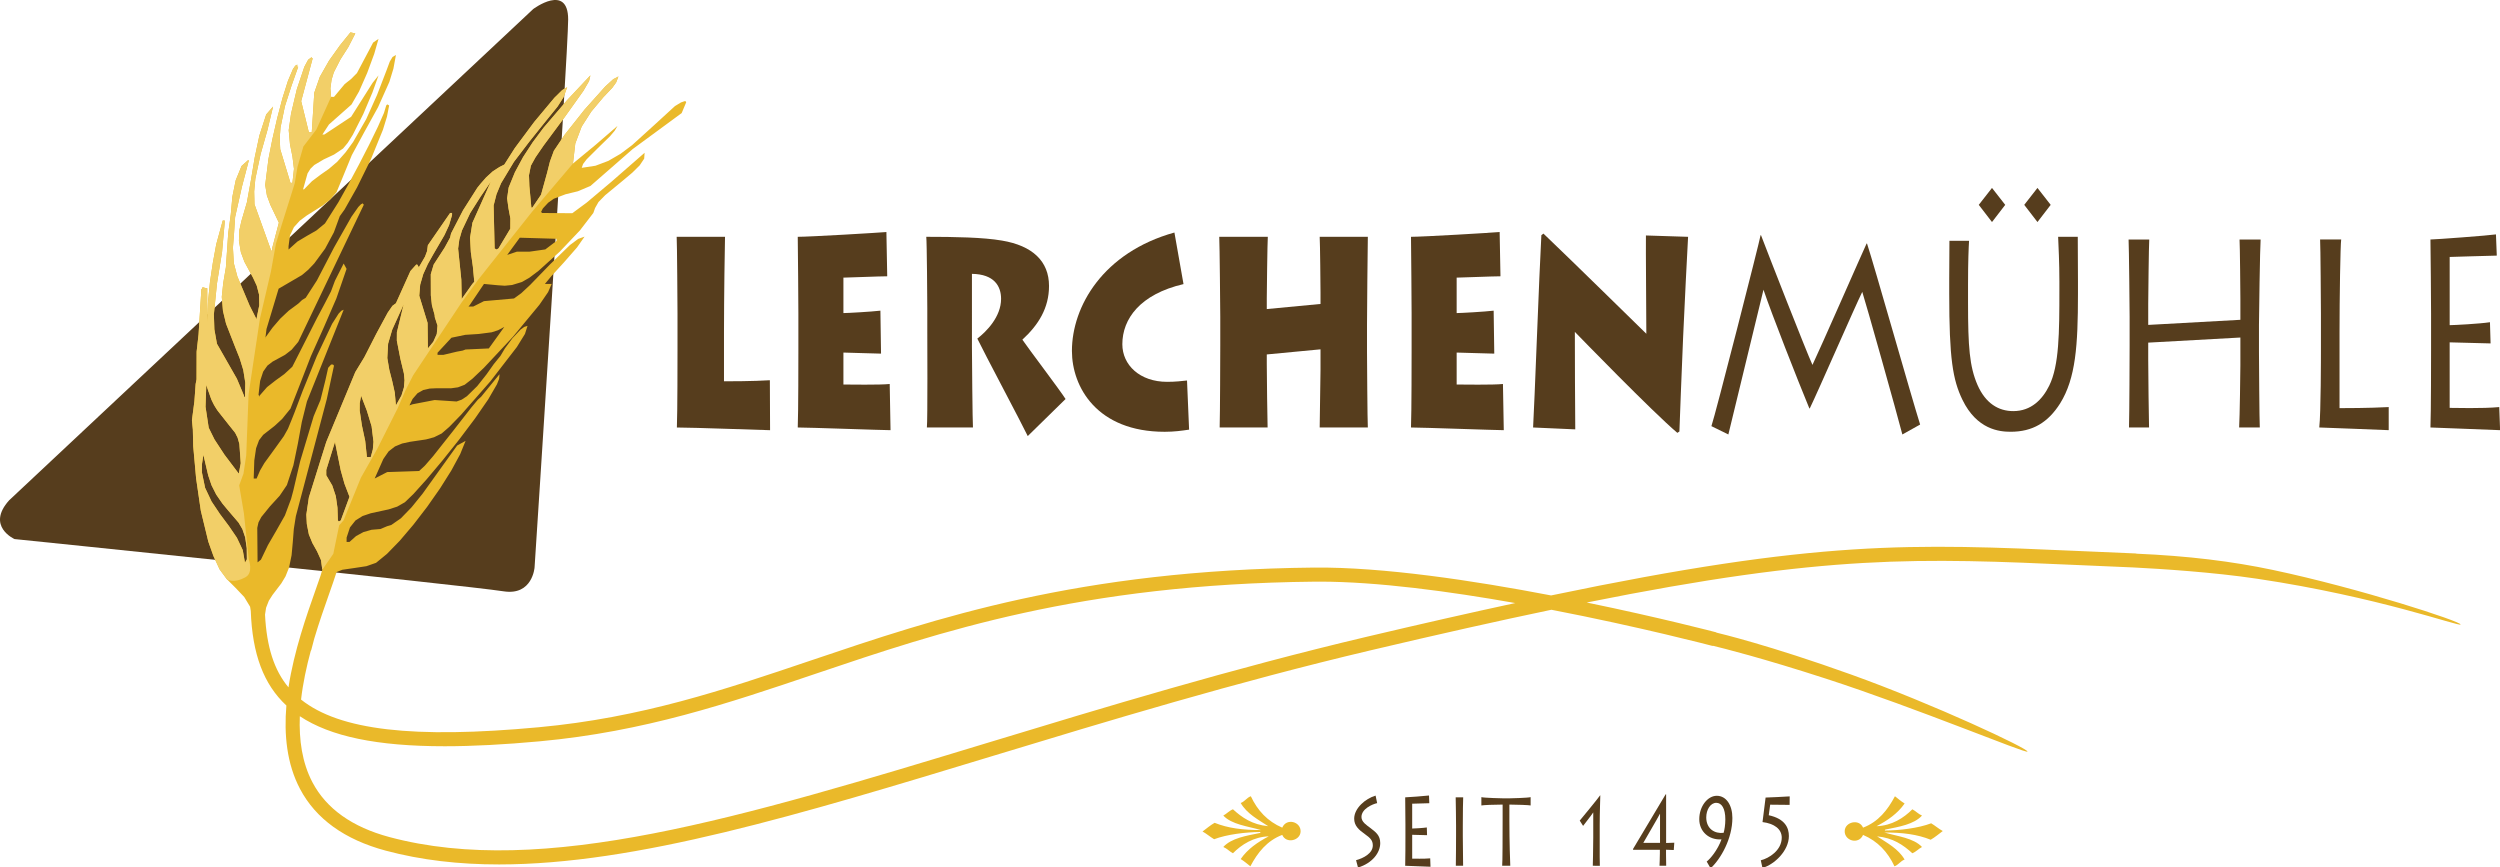 <?xml version="1.0" encoding="utf-8"?>
<!-- Generator: Adobe Illustrator 22.0.1, SVG Export Plug-In . SVG Version: 6.00 Build 0)  -->
<svg version="1.1" xmlns="http://www.w3.org/2000/svg" xmlns:xlink="http://www.w3.org/1999/xlink" x="0px" y="0px"
	 viewBox="0 0 266.189 92.357" enable-background="new 0 0 266.189 92.357" xml:space="preserve">
<g id="Layer_1">
	<path fill="#563D1D" d="M0.977,53.266L56.775,0.962c0,0,3.72-2.782,3.72,1.113c0,3.497-3.577,58.344-3.577,58.344
		s-0.215,3.02-3.291,2.543c-4.392-0.682-52.079-5.564-52.079-5.564S-1.516,56.033,0.977,53.266"/>
</g>
<g id="Layer_2">
	<g>
		<path fill="#563D1D" d="M77.197,25.215c-0.022,0.658-0.11,6.548-0.11,10.151v5.233c0.528,0,3.125,0,4.885-0.114l0.022,5.319
			c-0.528,0-8.163-0.286-9.923-0.286c0.066-1.516,0.066-7.635,0.066-8.321v-3.803c0-0.457-0.044-7.635-0.088-8.178H77.197z"/>
		<path fill="#563D1D" d="M94.82,45.803c-0.792,0-8.735-0.286-9.879-0.286c0.066-1.516,0.066-7.635,0.066-8.292v-3.832
			c0-0.457-0.044-7.349-0.066-8.178c1.232,0,8.625-0.429,9.439-0.515l0.088,4.718c-0.814,0-4.269,0.143-4.665,0.143v3.774
			c0.44,0,2.971-0.143,3.939-0.257l0.066,4.575c-0.594,0-3.521-0.114-4.005-0.114v3.403c0.572,0,3.894,0.057,4.929-0.057
			L94.82,45.803z"/>
		<path fill="#563D1D" d="M103.486,36.767c0,1.086,0.066,8.321,0.11,8.75H98.69c0.088-0.686,0.044-9.751,0.044-10.352v-2.345
			c0-0.858-0.044-7.063-0.109-7.606c3.015,0,6.072,0.057,8.053,0.4c3.257,0.543,5.017,2.202,5.017,4.833
			c0,2.345-1.122,4.146-2.838,5.719c0.66,0.972,4.026,5.404,4.599,6.319l-4.026,3.946c-0.507-1.086-4.775-9.121-5.369-10.38
			c0.968-0.744,2.53-2.317,2.53-4.232c0-1.344-0.726-2.631-3.103-2.66V36.767z"/>
		<path fill="#563D1D" d="M126.61,45.746c-0.771,0.114-1.562,0.229-2.597,0.229c-7.217,0-9.879-4.775-9.879-8.607
			c0-4.747,3.322-10.495,10.913-12.61l0.968,5.49c-4.643,1.086-6.513,3.717-6.513,6.405c0,2.202,1.849,4.003,4.774,4.003
			c0.881,0,1.585-0.086,2.113-0.143L126.61,45.746z"/>
		<path fill="#563D1D" d="M129.864,45.517c0.044-1.258,0.065-7.949,0.065-8.693v-3.088c0-0.486-0.065-7.835-0.109-8.521h5.171
			c-0.044,0.515-0.11,6.033-0.11,6.548v1.144l5.721-0.543v-1.201c0-0.486-0.044-5.319-0.088-5.948h5.127
			c-0.023,0.686-0.088,8.693-0.088,9.379v2.859c0,0.372,0.044,7.521,0.088,8.064h-5.127c0.021-0.972,0.088-5.604,0.088-6.148v-2.173
			l-5.721,0.544v1.029c0,1.287,0.066,6.091,0.088,6.748H129.864z"/>
		<path fill="#563D1D" d="M160.115,45.803c-0.792,0-8.735-0.286-9.879-0.286c0.065-1.516,0.065-7.635,0.065-8.292v-3.832
			c0-0.457-0.044-7.349-0.065-8.178c1.232,0,8.625-0.429,9.439-0.515l0.088,4.718c-0.814,0-4.269,0.143-4.665,0.143v3.774
			c0.44,0,2.971-0.143,3.939-0.257l0.066,4.575c-0.594,0-3.52-0.114-4.005-0.114v3.403c0.572,0,3.895,0.057,4.929-0.057
			L160.115,45.803z"/>
		<path fill="#563D1D" d="M163.237,45.517c0.132-2.03,0.66-16.671,0.881-20.474l0.22-0.171c3.124,2.974,10.188,9.922,10.957,10.666
			c0-1.573-0.066-9.236-0.044-10.466l4.489,0.143c-0.132,2.23-0.33,6.491-0.528,10.665c-0.176,4.146-0.33,8.207-0.396,10.065
			l-0.22,0.143c-2.641-2.23-10.583-10.408-10.913-10.751c0,1.172,0.021,9.436,0.044,10.38L163.237,45.517z"/>
		<path fill="#563D1D" d="M182.223,45.374c0.418-1.201,5.127-19.644,5.237-20.331h0.044c0.682,1.802,4.818,12.382,5.479,13.812
			c0.77-1.602,5.347-12.039,5.765-12.925h0.044c0.771,2.345,4.709,16.271,5.655,19.273l-1.892,1.058
			c-0.55-2.145-3.916-14.126-4.269-15.184c-0.792,1.601-4.686,10.551-5.589,12.41h-0.044c-1.276-3.088-4.005-10.037-4.885-12.639
			c-0.439,1.773-3.477,14.298-3.74,15.413L182.223,45.374z"/>
		<path fill="#563D1D" d="M209.548,32.278c0,4.632,0.153,6.748,1.012,8.721c0.858,1.944,2.223,2.774,3.807,2.774
			c1.893,0,3.103-1.23,3.829-2.717c1.056-2.145,1.078-5.633,1.078-10.123v-1.001c0-1.973-0.089-3.66-0.133-4.718h2.091
			c0,0.629,0.021,2.516,0.021,4.775v1.315c0,5.49-0.241,8.979-1.892,11.638c-1.299,2.059-2.948,3.031-5.281,3.031
			c-1.188,0-3.586-0.229-5.127-3.403c-1.034-2.145-1.408-4.375-1.408-11.324v-1.544c0-1.315,0.022-3.403,0.022-4.06h2.09
			c-0.044,0.744-0.109,2.087-0.109,4.689V32.278z M210.691,21.812l1.408-1.802l1.408,1.802l-1.408,1.83L210.691,21.812z
			 M215.532,21.812l1.408-1.802l1.408,1.802l-1.408,1.83L215.532,21.812z"/>
		<path fill="#563D1D" d="M226.686,45.517c0.044-1.258,0.066-7.949,0.066-8.693v-3.088c0-0.486-0.066-7.549-0.11-8.235h2.2
			c-0.044,0.515-0.109,6.348-0.109,6.863v2.23l9.812-0.543v-2.288c0-0.486-0.044-5.633-0.088-6.262h2.244
			c-0.065,0.686-0.176,8.407-0.176,9.093v2.859c0,0.372,0.044,7.521,0.088,8.064h-2.2c0.066-0.972,0.132-6.062,0.132-6.605v-2.974
			l-9.812,0.543v1.83c0,1.287,0.065,6.548,0.088,7.206H226.686z"/>
		<path fill="#563D1D" d="M249.279,25.5c-0.088,0.629-0.176,6.262-0.176,9.865v8.092c0.527,0,3.124,0,5.236-0.114v2.459
			c-0.309,0-6.843-0.286-7.394-0.286c0.177-1.516,0.177-7.635,0.177-8.321v-3.803c0-0.457-0.044-7.349-0.088-7.892H249.279z"/>
		<path fill="#563D1D" d="M266.198,45.803c-0.352,0-6.975-0.286-7.415-0.286c0.066-1.516,0.066-7.635,0.066-8.292v-3.832
			c0-0.457-0.044-7.349-0.066-7.892c0.528,0,6.271-0.429,6.975-0.543l0.089,2.259c-0.704,0-4.665,0.143-5.017,0.143v7.263
			c0.396,0,3.212-0.143,4.29-0.315l0.066,2.259c-0.484,0-3.917-0.114-4.357-0.114v6.977c0.527,0,3.476,0.086,5.28-0.086
			L266.198,45.803z"/>
	</g>
	<path fill-rule="evenodd" clip-rule="evenodd" fill="#EAB92A" d="M241.989,60.681c-4.309-0.911-9.011-1.493-14.533-1.729
		l0.001-0.02c-2.092-0.084-4.063-0.172-5.946-0.256c-17.983-0.798-27.839-1.23-56.357,4.724c-8.267-1.587-17.892-3.037-25.235-2.968
		c-25.091,0.261-40.228,5.379-53.582,9.894c-9.27,3.134-18.025,6.095-28.98,7.109c-13.358,1.239-21.205,0.323-25.301-2.948
		c0.201-1.751,0.579-3.501,1.03-5.169l0.061-0.124l0.311-1.186c0.524-1.758,1.097-3.389,1.585-4.772
		c0.313-0.888,0.588-1.668,0.794-2.324l0.613-0.246l1.233-0.179l1.333-0.202l1.023-0.357l1.164-0.952l1.357-1.394l1.455-1.711
		l1.463-1.902L46.858,52l1.203-1.912l0.936-1.728l0.577-1.418l-0.897,0.494l-1.51,2.099l-2.181,3.043l-1.17,1.444l-1.13,1.164
		l-1.023,0.712l-0.449,0.132l-0.705,0.298l-0.943,0.079l-0.87,0.247l-0.787,0.428l-0.695,0.621h-0.309v-0.459l0.361-1.091
		l0.586-0.737l0.755-0.472l0.873-0.294l1.893-0.411l0.915-0.293l0.824-0.469l0.913-0.88l1.394-1.551l1.684-2.002l1.781-2.233
		l1.689-2.244l1.407-2.036l0.933-1.609l0.229-0.575l0.041-0.386v-0.114l-1.959,2.403l-0.344,0.307l-0.682,0.816l-1.969,2.528
		l-2.12,2.677l-0.869,1.002l-0.608,0.567l-3.399,0.115l-1.339,0.687l0.921-2.074l0.565-0.814l0.676-0.524l0.76-0.313l0.82-0.179
		l1.725-0.256l0.854-0.23l0.813-0.403l0.81-0.702l1.248-1.283l3.127-3.565l2.821-3.655l0.864-1.395l0.271-0.859l-0.342,0.108
		l-0.402,0.292l-0.877,0.935L53.758,37.1L53.282,37.9l-0.696,0.855l-0.779,1.099l-0.993,1.257l-1.099,1.077l-0.557,0.366
		l-0.541,0.195l-2.34-0.156l-2.37,0.457l-0.31,0.115l0.33-0.684l0.527-0.609l0.618-0.347l0.687-0.153l0.732-0.033l1.524,0.006
		l0.748-0.104l0.709-0.271l0.816-0.634l1.234-1.172l3.079-3.288l2.833-3.425l0.923-1.345l0.383-0.875h-0.721l0.692-0.833
		l1.328-1.451l1.397-1.598l0.806-1.154l-0.678,0.243l-0.876,0.65l-2.097,2.038l-2.151,2.219L55.5,31.221l-0.772,0.56l-3.197,0.282
		l-1.133,0.573h-0.515l0.103-0.115l1.545-2.289l1.472,0.14l0.746,0.05l0.771-0.076l1.056-0.322l0.792-0.456l0.986-0.744l2.257-2.04
		l2.139-2.256l1.424-1.851l0.187-0.529l0.364-0.638l0.709-0.725l1.929-1.592l0.961-0.808l0.785-0.777l0.479-0.715l0.045-0.625
		l-3.567,3.114l-2.613,2.199l-1.522,1.122l-3.217-0.026l-0.103-0.114l0.191-0.372l0.568-0.61l0.596-0.421l1.25-0.475l1.312-0.32
		l1.341-0.567l2.244-1.958l2.241-1.959l2.614-1.921l2.613-1.92l0.482-1.152l-0.047-0.099l-0.123-0.017l-0.383,0.133l-0.645,0.391
		l-2.236,2.048l-2.328,2.111l-1.232,0.923l-1.296,0.752l-1.372,0.518l-1.463,0.222l0.143-0.406l0.383-0.503l1.193-1.189l1.286-1.256
		l0.499-0.587l0.307-0.523L63.43,15.41l-2.422,2.002l0.246-2.133l0.678-1.8l1.025-1.598l1.286-1.53L65.2,9.34l0.401-0.558
		l0.248-0.642l-0.551,0.292l-0.854,0.781l-2.194,2.449l-2.113,2.666l-1.164,1.728l-0.415,1.137l-0.296,1.177l-0.653,2.361
		l-0.927,1.373h-0.103l-0.212-2.295l-0.042-1.15l0.199-1.012l0.494-0.892l0.85-1.24l2.229-3.006l2.025-2.842l0.6-1.036l0.142-0.606
		l-2.487,2.649l-2.5,2.928l-1.15,1.543l-1.031,1.583l-0.869,1.613l-0.667,1.631l-0.164,1.147l0.148,1.076l0.2,1.059l-0.008,1.096
		l-1.258,2.104l-0.206,0.114l-0.206-0.114l-0.106-4.575l0.304-1.194l0.488-1.175l1.369-2.274l1.627-2.135l1.562-1.955l1.462-1.804
		l0.628-0.983l0.393-1.077l-0.532,0.309l-0.834,0.822l-2.146,2.572l-2.065,2.78l-1.119,1.759l-0.518,0.259l-0.708,0.458L51.76,18.89
		l-0.583,0.667l-0.354,0.438l-1.521,2.396l-1.273,2.462l-0.112,0.462l-0.57,1.046l-1.172,1.812l-0.309,1.03l0.008,2.247l0.115,1.052
		l0.289,1.05l0.014,0.219l0.291,0.901l-0.078,0.892l-0.369,0.828L45.557,37.1l-0.032-2.719l-0.886-2.894l0.097-1.174l0.324-1.115
		l0.485-1.07l0.582-1.041l1.196-2.056l0.485-1.046l0.322-1.079v-0.229h-0.205l-2.369,3.434l-0.086,0.637l-0.221,0.588L44.629,28.4
		v0.114l-0.205-0.343H44.32l-0.619,0.686l-1.545,3.434l-0.372,0.272l-0.5,0.724l-1.228,2.27l-1.26,2.469l-0.967,1.591l-3.091,7.44
		l-0.721,2.289l-1.131,3.618l-0.269,1.826l0.051,1.008l0.216,1.103l0.381,0.925l0.497,0.885l0.416,0.922l0.139,1.031l-0.185,0.626
		c-0.151,0.443-0.321,0.925-0.505,1.446c-0.988,2.798-2.312,6.559-2.911,10.451c-1.536-1.839-2.324-4.312-2.498-7.744l0.113-0.734
		l0.292-0.744l0.397-0.625l0.931-1.219l0.449-0.748l0.378-0.945l0.269-1.311l0.127-1.387l0.11-1.402l0.215-1.358l0.825-3.118
		l2.471-9.357l0.766-3.563l-0.103-0.114h-0.206l-0.309,0.344l-0.309,1.373l-0.515,2.061L33.4,44.311l-1.442,4.807l-0.721,3.092
		l-0.242,0.904l-0.657,1.766l-0.895,1.582l-0.909,1.568l-0.748,1.558l-0.361,0.29v-0.114l-0.032-3.56l0.13-0.582l0.302-0.574
		l0.925-1.14l1.034-1.13l0.764-1.131l0.693-2.111l0.474-2.299l0.423-2.318l0.541-2.168l0.98-2.441l2.934-7.33l-0.245,0.107
		l-0.292,0.304l-0.698,1.095l-1.623,3.426l-1.507,3.707l-0.888,2.35l-0.319,0.802l-0.359,0.88l-0.444,0.792l-1.031,1.435
		l-1.038,1.428l-0.454,0.781l-0.373,0.865h-0.309l0.064-1.923l0.192-1.304l0.315-0.854l0.436-0.57l1.227-0.959l0.785-0.724
		l0.896-1.106l0.956-2.441l1.218-3.14l1.377-3.071l1.334-3.075l1.09-3.155l-0.31-0.572l-0.927,1.832l-0.427,1.146l-0.667,1.292
		l-0.799,1.502l-1.324,2.611l-1.325,2.608l-0.852,0.785l-0.927,0.67l-0.911,0.715l-0.803,0.917v0.114l-0.103-0.222l0.17-1.465
		l0.324-0.991l0.453-0.644l0.555-0.427l1.313-0.713l0.706-0.545l0.706-0.839l7.003-14.644h-0.104v-0.115l-0.215,0.102l-0.284,0.29
		l-0.732,1.044l-1.849,3.261l-1.828,3.517l-1.195,1.852l-0.387,0.236l-0.399,0.379l-1.024,0.756l-0.902,0.85l-0.818,0.953
		l-0.755,1.044l-0.017,0.137v-0.114l0.017-0.023l0.112-0.9l1.291-4.289l2.485-1.452l0.667-0.564l0.639-0.671l1.158-1.575
		l0.933-1.738l0.63-1.722l0.509-0.708l1.328-2.353l1.489-3.028l1.266-3.109l0.431-1.398l0.232-1.194l-0.206-0.114l-0.103,0.114
		l-0.242,0.798l-0.642,1.46l-0.926,1.902l-1.09,2.123l-1.135,2.122l-1.061,1.901l-1.427,2.256L33.69,24.54l-1.012,0.577
		l-1.018,0.609l-0.937,0.843v-0.343l0.153-1.151l0.419-0.884l0.621-0.688l0.759-0.566l1.682-1.051l0.796-0.629l0.682-0.794
		l0.814-1.971l0.811-1.974l1.359-2.509l1.43-2.588l1.211-2.707l0.43-1.409l0.268-1.453l-0.361,0.213l-0.297,0.499l-0.375,1.008
		l-0.98,2.543l-1.155,2.575l-1.393,2.43l-0.805,1.104l-0.888,1.002l-0.878,0.75l-0.909,0.637l-0.899,0.678l-0.845,0.868h-0.103
		l0.476-1.692l0.31-0.5l0.408-0.398l1.009-0.598l1.092-0.513l0.964-0.645l0.495-0.599l0.541-0.863l1.113-2.203l0.983-2.317
		l0.644-1.805l-0.635,0.798l-2.283,3.613l-2.852,1.885h-0.206l0.699-1.07l2.398-2.125l0.801-1.388l0.868-1.968l0.752-2.039
		l0.457-1.597L39.73,4.531l-1.726,3.255l-0.629,0.633l-0.673,0.533l-1.138,1.363h-0.309L35.18,9.399l0.121-0.897l0.238-0.795
		l0.714-1.393l0.839-1.311l0.738-1.442l-0.515-0.114l-1.118,1.381l-1.159,1.626l-0.983,1.728l-0.591,1.689l-0.27,4.221h-0.309
		l-0.818-3.323l0.616-2.288l0.614-2.287h-0.103V6.08l-0.381,0.282l-0.407,0.754l-0.798,2.374l-0.619,2.615l-0.248,1.755l0.137,1.505
		l0.262,1.312l0.16,1.307l-0.166,1.489h-0.206l-1.092-3.588l-0.053-1.159l0.085-1.155l0.472-2.273l0.7-2.173l0.712-2.014H31.65
		V6.881l-0.216,0.123l-0.241,0.351l-0.539,1.268l-0.576,1.824l-0.567,2.147l-0.512,2.233l-0.414,2.084l-0.348,2.782l0.18,1.116
		l0.367,0.996l0.909,1.902l-0.722,2.747v0.229h-0.103l-0.885-2.465l-0.888-2.468l-0.031-1.365l0.123-1.344l0.561-2.633l0.729-2.562
		l0.597-2.5l-0.73,0.844l-0.726,2.242l-0.495,2.324l-0.399,2.382l-0.437,2.413l-0.578,1.967l-0.228,1.003l-0.041,1.122l0.207,1.213
		l0.372,1.007l0.923,1.706l0.395,0.852l0.248,0.953l0.021,1.133l-0.283,1.388v0.114l-0.75-1.481l-1.302-3.096l-0.375-1.406
		l-0.094-1.656l0.125-1.625l0.108-1.636l0.72-3.209l0.743-2.83h-0.103l-0.676,0.608l-0.62,1.515l-0.355,1.741l-0.171,1.886
		l-0.271,1.988l-0.25,3.656l-0.281,1.656l-0.156,1.487l0.125,1.504l0.328,1.356l0.962,2.465l0.484,1.207l0.388,1.256l0.215,1.354
		l-0.03,1.502h-0.103v-0.114l-0.763-1.814L23.1,36.605l-0.276-1.538l-0.052-1.601l0.334-3.307l0.537-3.309l0.281-3.143v-0.229
		h-0.206l-0.692,2.525l-0.366,1.988l-0.304,2.036l-0.209,2.083l-0.078,2.127v-3.548h-0.103l-0.412-0.115v0.115L21.441,30.8
		l-0.3,4.811l-0.206,1.831L20.927,40.4l-0.094,0.477l-0.133,1.844l-0.263,2.021l0.096,0.988l0.04,1.777l0.307,3.421l0.502,3.452
		l0.8,3.293l0.545,1.531l0.659,1.42l0.758,1.031l0.953,0.954l0.908,0.956l0.626,1.036l0.071,0.454
		c0.164,4.6,1.374,7.818,3.791,10.065c-0.26,3.099,0.04,6.195,1.45,8.874c1.681,3.192,4.751,5.405,9.125,6.578
		c3.792,1.016,7.81,1.471,12.076,1.47c14.539-0.001,31.917-5.279,52.664-11.582c12.056-3.662,25.722-7.814,40.127-11.216
		c7.289-1.722,13.629-3.143,19.255-4.32c9.437,1.827,17.03,3.819,17.172,3.857l0.007-0.026c1.019,0.246,5.316,1.319,12.091,3.519
		c9.812,3.188,21.295,8.005,21.417,7.753c0.141-0.289-9.854-5.003-18.823-8.222c-8.646-3.103-13.997-4.376-14.315-4.451l0.007-0.024
		c-0.124-0.033-5.976-1.565-13.798-3.177c25.69-5.164,35.396-4.74,52.499-3.98c1.812,0.081,3.713,0.165,5.717,0.247
		c2.918,0.149,8.482,0.503,13.141,1.198c13,1.938,21.6,5.141,21.687,4.875C262.091,66.189,251.312,62.653,241.989,60.681z
		 M55.342,25.31l1.959,0.057l1.957,0.058v0.228l-1.198,0.905l-1.687,0.24h-1.34l-1.029,0.344L55.342,25.31z M48.907,25.498
		l0.278-0.959l0.882-1.86l1.104-1.743l1.08-1.579l-0.973,2.178l-0.975,2.179l-0.254,1.589l0.082,1.541l0.218,1.549l0.149,1.609
		l-0.205,0.229l-1.134,1.602v0.115l-0.042-2.175l-0.341-3.305L48.907,25.498z M46.586,37.558l1.481-1.599l1.476-0.307l1.424-0.092
		l1.381-0.179l0.678-0.218l0.669-0.353l-1.648,2.29l-2.474,0.113l-0.31,0.115l-0.617,0.114l-1.442,0.343h-0.618V37.558z
		 M41.325,36.592l0.437-1.487l1.219-2.698l-0.721,2.976l-0.006,0.89l0.375,1.922l0.375,1.56l0.071,0.744l-0.069,0.771l-0.256,0.838
		l-0.594,1.06l-0.121-1.36l-0.277-1.241l-0.308-1.203l-0.211-1.242L41.325,36.592z M38.305,42.924l0.144-0.788l0.615,1.599
		l0.503,1.652l0.202,1.658l-0.072,0.815l-0.218,0.8h-0.412l-0.18-1.707l-0.351-1.642l-0.239-1.597L38.305,42.924z M21.965,40.99
		l0.113,0.34l0.116,0.34l0.087,0.236l0.08,0.233l0.071,0.202l0.068,0.184l0.061,0.137l0.097,0.196l0.122,0.243l0.077,0.132
		l0.081,0.132l0.128,0.204l0.129,0.191l1.086,1.375l0.759,0.951l0.261,0.52l0.185,0.66l0.146,2.062l-0.206,1.106l-1.524-2.016
		l-1.068-1.633l-0.611-1.24l-0.34-2.235L21.965,40.99z M26.083,59.915l-0.237-1.345l-0.622-1.312l-0.859-1.26l-0.948-1.269
		l-0.891-1.334l-0.688-1.455L21.5,50.305l0.008-0.904l0.149-0.97l0.516,2.2l0.354,1.041l0.495,0.983l0.674,0.977l0.633,0.759
		l1.076,1.256l0.406,0.694l0.296,0.871l0.166,1.146l0.014,1.198L26.083,59.915z M34.739,50.033l0.927-2.976l0.612,3.02l0.401,1.43
		l0.533,1.387l-0.928,2.52l-0.206,0.113l-0.103-0.113l-0.044-1.367l-0.177-1.223l-0.375-1.13l-0.64-1.089V50.033z M145.588,67.785
		c-14.45,3.413-28.14,7.572-40.218,11.241c-26.605,8.083-47.62,14.466-63.916,10.098c-3.954-1.06-6.708-3.021-8.186-5.827
		c-1.106-2.102-1.442-4.536-1.344-7.037c3.249,2.156,8.213,3.197,15.431,3.197c2.983,0,6.352-0.178,10.141-0.528
		c11.129-1.031,19.966-4.019,29.322-7.182c13.248-4.48,28.264-9.557,53.117-9.815c0.184-0.002,0.367-0.003,0.553-0.003
		c6.128,0,13.773,1.025,20.849,2.281C156.605,65.231,151.398,66.413,145.588,67.785z"/>
	<g>
		<path fill="#563D1D" d="M144.387,91.589c0.783-0.208,1.783-0.729,1.783-1.571c0-0.521-0.256-0.791-0.832-1.196
			c-0.68-0.479-1.151-0.916-1.151-1.655c0-1.103,1.184-2.133,2.279-2.455l0.167,0.801c-0.487,0.104-1.671,0.604-1.671,1.478
			c0,0.541,0.568,0.874,0.903,1.135c0.608,0.468,1.096,0.801,1.096,1.644c0,1.021-0.831,2.134-2.366,2.603L144.387,91.589z"/>
		<path fill="#563D1D" d="M152.314,92.287c-0.128,0-2.535-0.104-2.695-0.104c0.024-0.552,0.024-2.778,0.024-3.019V87.77
			c0-0.166-0.016-2.674-0.024-2.872c0.192,0,2.279-0.155,2.535-0.197l0.032,0.822c-0.256,0-1.695,0.052-1.823,0.052v2.644
			c0.144,0,1.167-0.053,1.559-0.115l0.024,0.822c-0.176,0-1.423-0.041-1.583-0.041v2.539c0.192,0,1.263,0.031,1.919-0.031
			L152.314,92.287z"/>
		<path fill="#563D1D" d="M155.754,89.04c0,1.04,0.023,2.903,0.032,3.143h-0.776c0.017-0.458,0.024-2.894,0.024-3.164v-1.124
			c0-0.177-0.024-2.747-0.04-2.997h0.8c-0.017,0.188-0.04,1.77-0.04,3.019V89.04z"/>
		<path fill="#563D1D" d="M159.945,92.183c0.04-0.271,0.048-3.31,0.048-4.964v-1.551c-0.919,0-2.055,0.052-2.263,0.094v-0.885
			c0.32,0.083,2.215,0.125,2.303,0.125h0.696c0.151,0,1.895-0.042,2.246-0.125v0.885c-0.111-0.042-1.591-0.094-2.263-0.094v1.717
			c0,2.112,0.08,4.59,0.096,4.798H159.945z"/>
		<path fill="#563D1D" d="M169.594,92.183c0-0.271,0.048-1.582,0.048-2.987V86.5c-0.232,0.354-0.848,1.124-1.08,1.437l-0.359-0.562
			c0.152-0.178,1.936-2.342,2.167-2.686h0.024c0,0.344-0.064,1.728-0.064,3.133v1.603c0,1.498-0.008,2.435,0.016,2.758H169.594z"/>
		<path fill="#563D1D" d="M177.401,89.758l0.871-0.031l-0.056,0.78l-0.824-0.031v0.489c0,0.416,0.009,0.916,0.017,1.218h-0.712
			c0.008-0.292,0.04-0.75,0.04-1.332v-0.364h-2.847l-0.016-0.083l3.478-5.828h0.049V89.758z M176.753,86.657h-0.016
			c-0.264,0.521-1.479,2.57-1.767,3.091h1.782V86.657z"/>
		<path fill="#563D1D" d="M181.722,91.736c0.408-0.323,1.16-1.218,1.575-2.362c-1.351,0.083-2.366-0.844-2.366-2.145
			c0-1.395,0.903-2.497,1.863-2.497c1.015,0,1.663,0.999,1.663,2.362c0,2.186-1.231,4.36-2.319,5.359L181.722,91.736z
			 M182.745,85.481c-0.631,0-1.071,0.739-1.071,1.551c0,1.207,0.888,1.759,1.848,1.645c0.096-0.312,0.184-0.854,0.184-1.437
			C183.705,86.075,183.314,85.481,182.745,85.481z"/>
		<path fill="#563D1D" d="M188.329,86.802c1.759,0.386,2.143,1.363,2.143,2.217c0,1.562-1.543,3.039-2.814,3.393l-0.176-0.812
			c0.872-0.208,2.23-1.062,2.23-2.414c0-0.905-0.783-1.499-2.047-1.655l0.328-2.611c0.24-0.011,2.151-0.084,2.566-0.125
			l-0.008,0.905l-2.07-0.021L188.329,86.802z"/>
	</g>
	<g>
		<path fill-rule="evenodd" clip-rule="evenodd" fill="#EAB92A" d="M134.213,88.587c-1.562,0.011-3.569,0.25-4.938,0.771
			c-0.432-0.255-0.791-0.581-1.235-0.823c0.426-0.312,0.815-0.659,1.287-0.926c1.428,0.576,3.009,0.774,4.938,0.772
			c-1.436-0.416-3.118-0.587-4.013-1.543c0.369-0.196,0.624-0.509,1.027-0.669c0.969,0.886,2.064,1.642,3.756,1.8
			c-1.088-0.713-2.271-1.328-2.932-2.469c0.441-0.16,0.641-0.562,1.079-0.721c0.709,1.522,1.783,2.677,3.346,3.345
			c0.454-1.064,1.983-0.641,1.955,0.411c-0.027,0.978-1.545,1.338-1.955,0.36c-1.627,0.62-2.616,1.877-3.396,3.344
			c-0.335-0.266-0.657-0.543-1.029-0.771c0.735-1.066,1.802-1.8,2.985-2.418c-1.612,0.053-2.898,0.878-3.81,1.801
			c-0.372-0.193-0.628-0.503-1.027-0.669c0.861-0.939,2.413-1.187,3.909-1.492C134.171,88.649,134.213,88.639,134.213,88.587z"/>
	</g>
	<g>
		<path fill-rule="evenodd" clip-rule="evenodd" fill="#EAB92A" d="M200.685,88.432c1.562-0.01,3.569-0.249,4.938-0.771
			c0.432,0.256,0.791,0.582,1.235,0.823c-0.426,0.312-0.815,0.66-1.287,0.927c-1.428-0.576-3.009-0.774-4.938-0.771
			c1.436,0.416,3.118,0.586,4.013,1.543c-0.369,0.196-0.624,0.508-1.027,0.668c-0.969-0.885-2.064-1.641-3.756-1.8
			c1.088,0.713,2.271,1.329,2.932,2.469c-0.441,0.16-0.641,0.562-1.079,0.721c-0.709-1.521-1.783-2.677-3.346-3.344
			c-0.454,1.064-1.983,0.641-1.955-0.412c0.027-0.977,1.545-1.338,1.955-0.36c1.627-0.619,2.616-1.877,3.396-3.344
			c0.335,0.266,0.657,0.544,1.029,0.771c-0.735,1.065-1.802,1.801-2.985,2.418c1.612-0.052,2.898-0.877,3.81-1.8
			c0.372,0.192,0.628,0.503,1.027,0.669c-0.861,0.939-2.413,1.187-3.909,1.491C200.727,88.372,200.685,88.381,200.685,88.432z"/>
	</g>
	<path fill-rule="evenodd" clip-rule="evenodd" fill="#F2CF68" d="M21.656,48.431L21.507,49.4l-0.008,0.904l0.339,1.637l0.688,1.455
		l0.891,1.334l0.948,1.268l0.859,1.26l0.622,1.312l0.237,1.346l0.203-0.359l-0.014-1.197l-0.166-1.146l-0.296-0.871l-0.406-0.693
		l-1.076-1.256l-0.633-0.76l-0.674-0.976l-0.495-0.984l-0.354-1.041L21.656,48.431 M39.17,48.087L39.17,48.087 M35.666,47.058
		l-0.927,2.975v0.572l0.64,1.09l0.375,1.129l0.177,1.223l0.044,1.367l0.103,0.113l0.206-0.113l0.928-2.52l-0.533-1.387l-0.401-1.43
		L35.666,47.058 M38.448,42.136l-0.144,0.788l-0.008,0.791l0.239,1.597l0.351,1.641l0.18,1.707h0.412l0.218-0.799l0.072-0.816
		l-0.202-1.658l-0.503-1.652L38.448,42.136 M21.965,40.99l-0.082,2.319l0.34,2.235l0.611,1.24l1.068,1.633l1.524,2.016l0.206-1.105
		l-0.146-2.063l-0.185-0.66l-0.261-0.52l-0.759-0.951l-1.086-1.375l-0.129-0.191l-0.128-0.204l-0.081-0.132l-0.077-0.132
		l-0.122-0.243l-0.097-0.196L22.5,42.525l-0.068-0.184l-0.071-0.202l-0.08-0.233l-0.087-0.236l-0.116-0.34L21.965,40.99
		 M42.98,32.406l-1.219,2.698l-0.437,1.487l-0.086,1.527l0.211,1.242l0.308,1.203l0.277,1.241l0.121,1.36l0.594-1.06l0.256-0.838
		l0.069-0.771l-0.071-0.744l-0.375-1.56l-0.375-1.922l0.006-0.89L42.98,32.406 M54.209,26.797h0.104H54.209 M52.252,19.357
		l-1.08,1.579l-1.104,1.743l-0.882,1.86l-0.278,0.959l-0.129,0.97l0.341,3.305l0.042,2.175v-0.115l1.134-1.602l0.205-0.229
		l-0.15-1.609l-0.218-1.549l-0.082-1.541l0.254-1.589l0.975-2.179L52.252,19.357 M58.741,12.375h0.103H58.741 M62.862,8.025
		L62.72,8.631l-0.6,1.036l-2.025,2.842l-2.229,3.006l-0.85,1.24l-0.494,0.892l-0.199,1.012l0.042,1.15l0.212,2.295h0.104
		l0.927-1.373l0.653-2.361l0.296-1.177l0.415-1.137l1.164-1.728l2.113-2.666l2.194-2.449l0.854-0.781l0.551-0.292l-0.248,0.642
		L65.2,9.34l-0.957,1.01l-1.286,1.53l-1.025,1.598l-0.678,1.8l-0.246,2.133l-4.362,5.145l-5.75,7.25l-1.75,2.406l-5.156,7.75
		l-0.844,1.656l-0.796,1.837l-2.178,4.333l-1.746,3.08L36.583,55.4l-0.469,0.531l-0.625,3.038l-1.171,1.694l-0.139-1.031
		l-0.416-0.922l-0.496-0.885l-0.381-0.924l-0.216-1.104l-0.051-1.008l0.269-1.826l1.131-3.617l0.721-2.289l3.091-7.441l0.967-1.591
		l1.26-2.469l1.228-2.27l0.5-0.724l0.372-0.272l1.545-3.434l0.619-0.686h0.104l0.205,0.343V28.4l0.621-1.065l0.221-0.588
		l0.086-0.637l2.369-3.434h0.205v0.229l-0.322,1.079l-0.485,1.046l-1.196,2.056l-0.582,1.041l-0.485,1.07l-0.324,1.115l-0.097,1.174
		l0.886,2.894l0.032,2.719l0.578-0.709l0.369-0.828l0.078-0.892l-0.291-0.901l-0.014-0.219l-0.289-1.05l-0.115-1.052l-0.008-2.247
		l0.309-1.03l1.172-1.812l0.57-1.046l0.112-0.462l1.273-2.462l1.521-2.396l0.354-0.438l0.583-0.667l0.708-0.646l0.708-0.458
		l0.518-0.259l1.119-1.759l2.065-2.78l2.146-2.572l0.834-0.822l0.532-0.309l-0.393,1.077l-0.628,0.983l-1.462,1.804l-1.562,1.955
		l-1.627,2.135l-1.369,2.274l-0.488,1.175l-0.304,1.194l0.106,4.575l0.206,0.114l0.206-0.114l1.258-2.104l0.008-1.096l-0.2-1.059
		l-0.149-1.076l0.164-1.147l0.667-1.631l0.869-1.613l1.031-1.583l1.15-1.543l2.5-2.928L62.862,8.025 M37.315,3.447l0.515,0.114
		l-0.738,1.442l-0.839,1.311l-0.714,1.393l-0.238,0.795L35.18,9.399l0.074,0.916l-1.577,3.491l-1.375,1.792l-0.625,2.167
		l-0.292,1.75L30.01,23.89l-0.625,2.042l-0.542,3l-1.167,5l-1.208,8.042l-0.25,6.5l-0.292,1.958l-0.458,1.25l0.5,2.959l0.521,4.916
		c0,0,0.503,1.4-0.312,1.875c-1.344,0.781-2.034,0.225-2.034,0.225l-0.758-1.031l-0.659-1.42l-0.545-1.531l-0.8-3.293l-0.502-3.451
		l-0.307-3.422l-0.04-1.777l-0.096-0.988l0.263-2.021l0.133-1.844l0.094-0.477l0.009-2.958l0.206-1.831l0.3-4.811l0.112-0.111
		v-0.115l0.412,0.115h0.103v3.548l0.078-2.127l0.209-2.083l0.304-2.036l0.366-1.988l0.692-2.525h0.206v0.229l-0.281,3.143
		l-0.537,3.309l-0.334,3.307l0.052,1.601l0.276,1.538l2.121,3.716l0.763,1.814v0.114h0.103l0.03-1.502l-0.215-1.354l-0.388-1.256
		l-0.484-1.207l-0.962-2.465l-0.328-1.356l-0.125-1.504l0.156-1.487l0.281-1.656l0.25-3.656l0.271-1.988l0.171-1.886l0.355-1.741
		l0.62-1.515l0.676-0.608h0.103l-0.743,2.83l-0.72,3.209l-0.108,1.636l-0.125,1.625l0.094,1.656l0.375,1.406l1.302,3.096l0.75,1.481
		v-0.114l0.283-1.388l-0.021-1.133l-0.248-0.953l-0.395-0.852l-0.923-1.706l-0.372-1.007l-0.207-1.213l0.041-1.122l0.228-1.003
		l0.578-1.967l0.437-2.413l0.399-2.382l0.495-2.324l0.726-2.242l0.73-0.844l-0.597,2.5l-0.729,2.562l-0.561,2.633l-0.123,1.344
		l0.031,1.365l0.888,2.468l0.885,2.465h0.103v-0.229l0.722-2.747l-0.909-1.902l-0.367-0.996l-0.18-1.116l0.348-2.782l0.414-2.084
		l0.512-2.233l0.567-2.147l0.576-1.824l0.539-1.268l0.241-0.351l0.216-0.123V7.11h0.103L31.04,9.124l-0.7,2.173l-0.472,2.273
		l-0.085,1.155l0.053,1.159l1.092,3.588h0.206l0.166-1.489l-0.16-1.307l-0.262-1.312l-0.137-1.505l0.248-1.755l0.619-2.615
		l0.798-2.374l0.407-0.754l0.381-0.282v0.115h0.103l-0.614,2.287l-0.616,2.288l0.818,3.323h0.309l0.27-4.221l0.591-1.689
		l0.983-1.728l1.159-1.626L37.315,3.447"/>
</g>
</svg>
